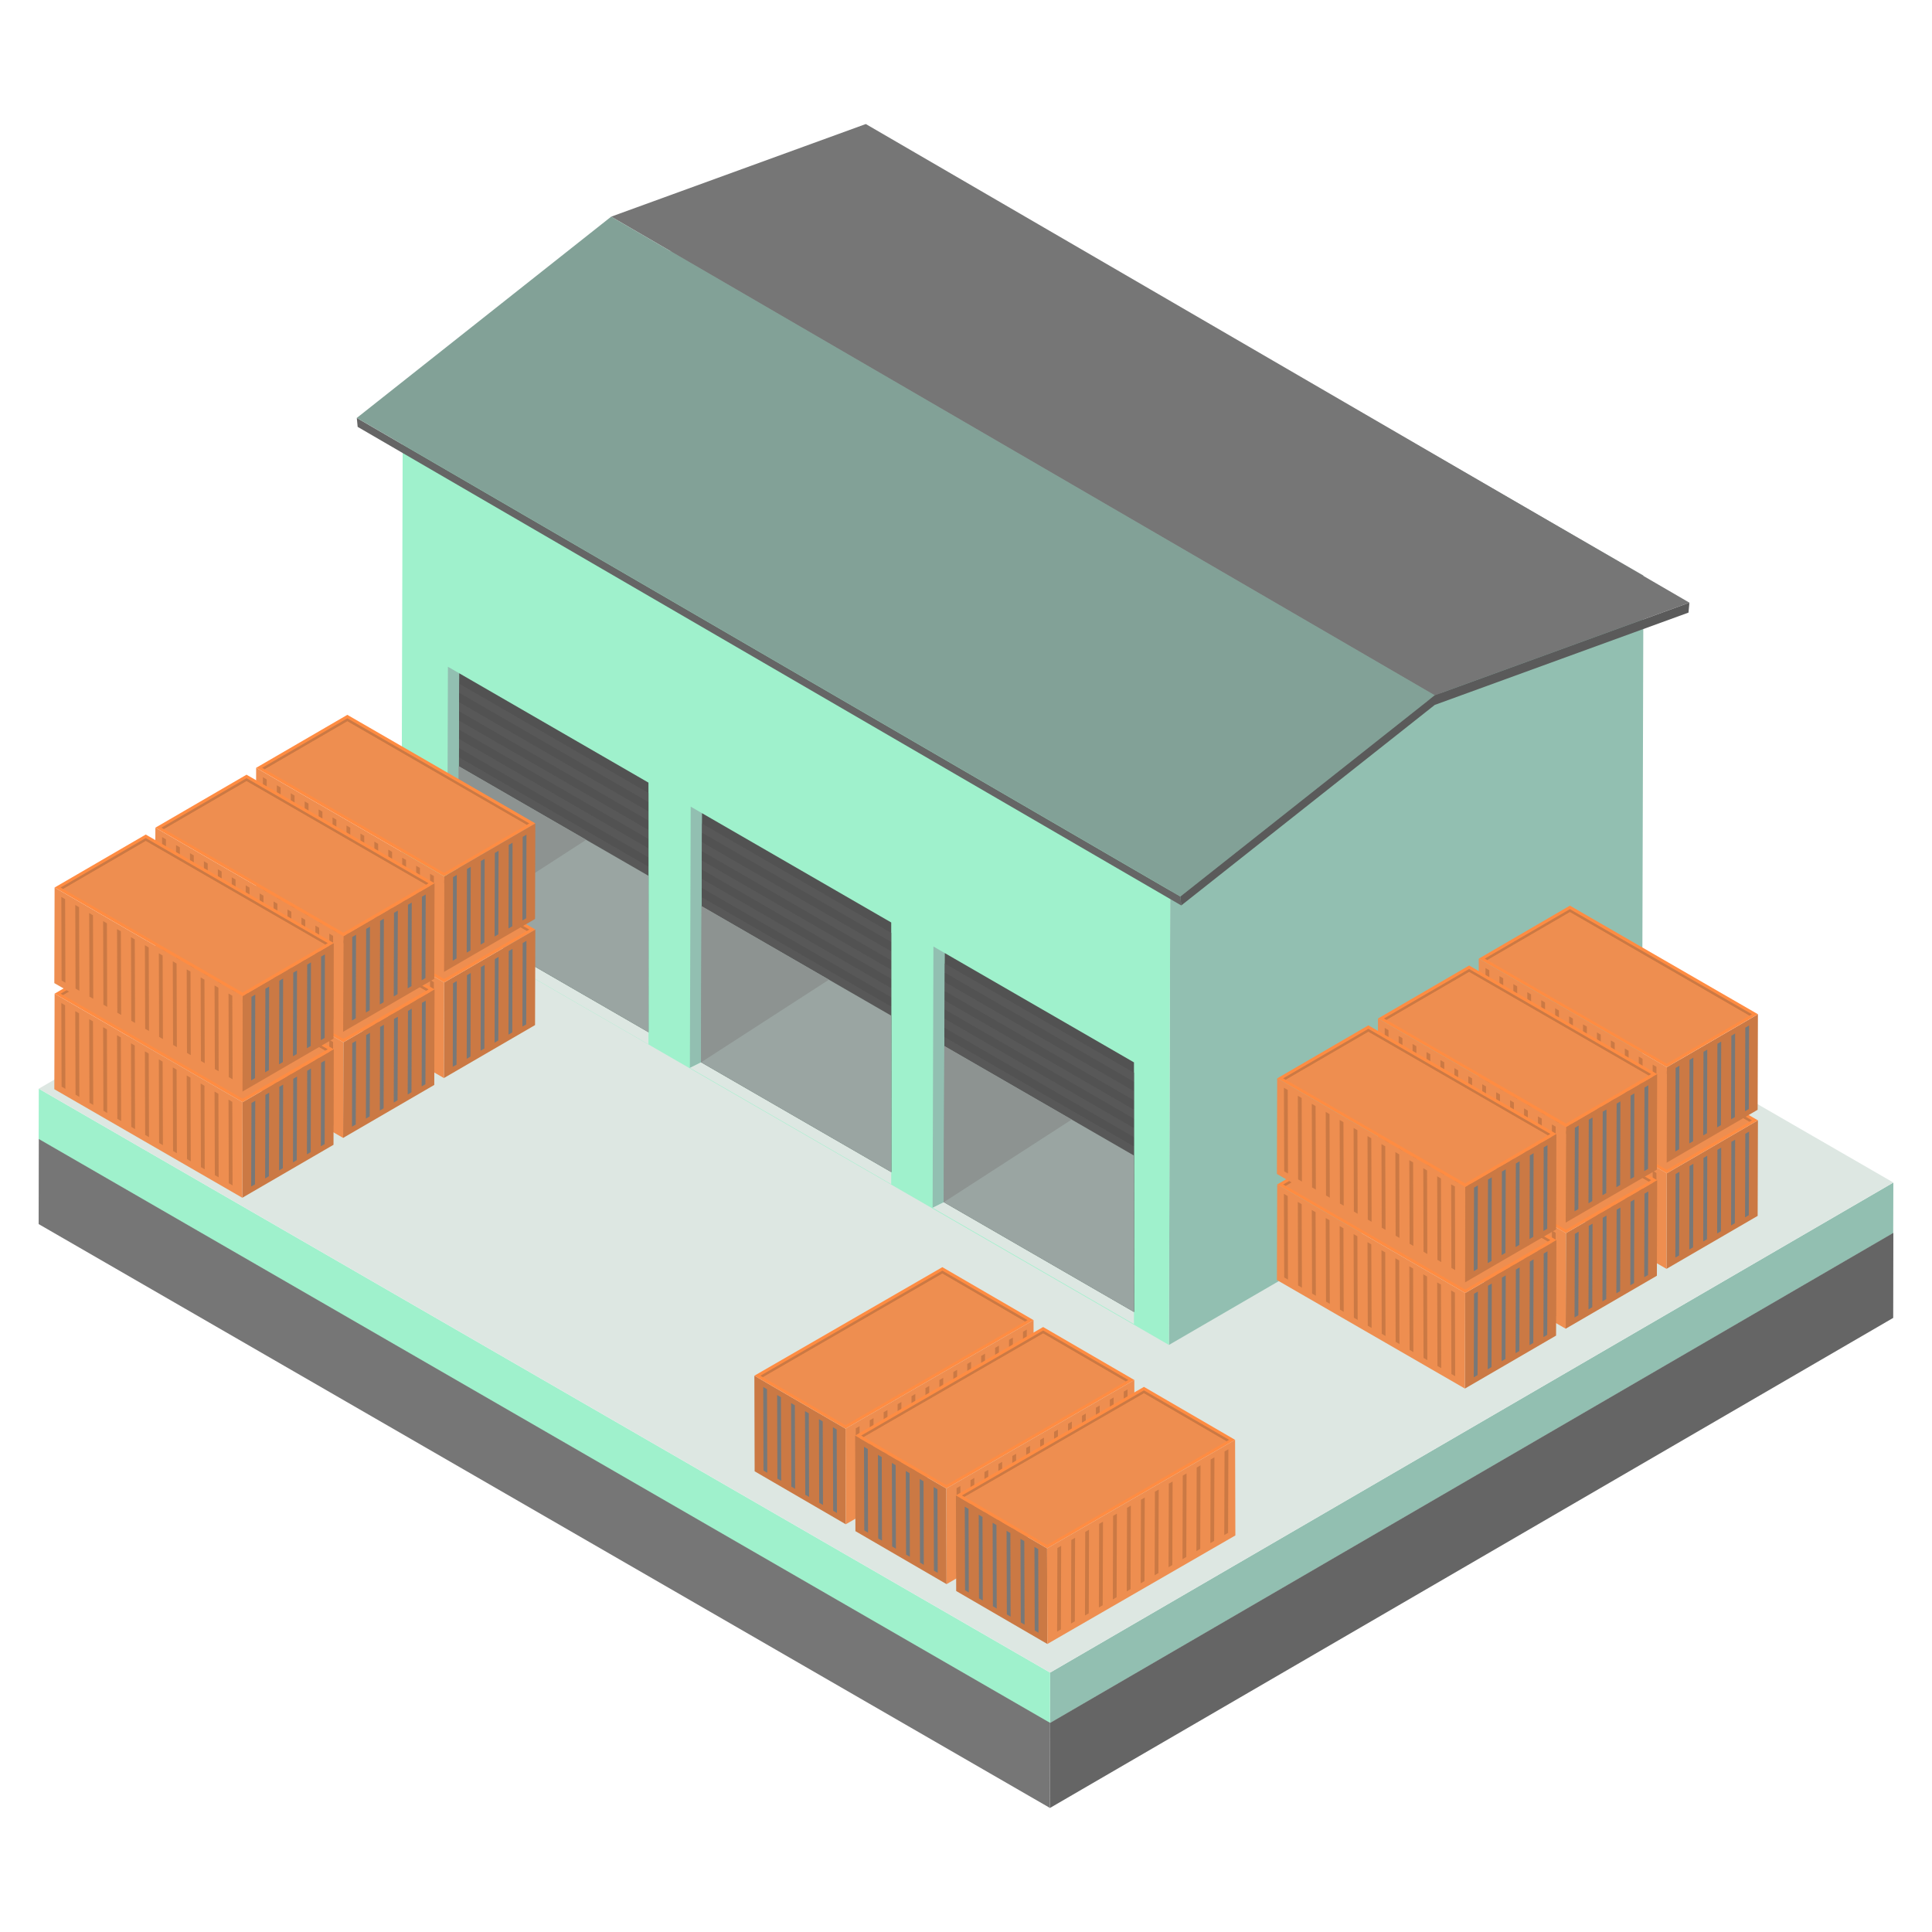 <?xml version="1.0" encoding="UTF-8"?> <svg xmlns="http://www.w3.org/2000/svg" viewBox="0 0 50 50"><polygon fill="#92bfb1" points="49 30.604 48.996 31.914 27.173 44.596 27.177 43.286" class="colorb0b8bc svgShape"></polygon><polygon fill="#9ff1cc" points="27.177 43.286 27.173 44.596 1 29.485 1.004 28.175" class="colorcfd8dd svgShape"></polygon><polygon fill="#656565" points="49 31.906 48.996 34.107 27.173 46.79 27.177 44.588" class="color765f54 svgShape"></polygon><polygon fill="#767676" points="27.177 44.588 27.173 46.79 1 31.679 1.004 29.477" class="color8b6f62 svgShape"></polygon><polygon fill="#dde7e2" points="49 30.604 27.177 43.286 1.004 28.175 22.827 15.493" class="colordde4e7 svgShape"></polygon><polygon fill="#92bfb1" points="42.532 14.895 42.496 27.692 30.252 34.807 30.288 22.01" class="colorb0b8bc svgShape"></polygon><polygon fill="#9ff1cc" points="30.288 22.01 30.252 34.807 10.388 23.339 10.424 10.541" class="colorcfd8dd svgShape"></polygon><polygon fill="#878f8c" points="42.532 14.895 30.288 22.01 10.424 10.541 22.668 3.426" class="color878d8f svgShape"></polygon><polygon fill="#767676" points="43.722 15.597 22.407 3.21 15.817 5.607 37.131 17.994" class="color8b6f62 svgShape"></polygon><polygon fill="#656565" points="30.548 23.202 9.234 10.816 9.256 11.047 30.571 23.433" class="color765f54 svgShape"></polygon><polygon fill="#82a197" points="37.131 17.994 15.817 5.607 9.234 10.816 30.548 23.202" class="colora18b82 svgShape"></polygon><polygon fill="#5a5a5a" points="37.131 17.994 30.548 23.202 30.571 23.433 37.132 18.243 43.698 15.854 43.722 15.597" class="color69534b svgShape"></polygon><polygon fill="#525252" points="11.882 17.423 11.861 23.873 16.782 26.715 16.782 20.254" class="color40545d svgShape"></polygon><polygon fill="#525252" points="16.782 26.479 11.862 23.638 11.862 23.874 16.782 26.715" class="color40545d svgShape"></polygon><polygon fill="#525252" points="16.782 26 11.864 23.161 11.863 23.399 16.782 26.239" class="color40545d svgShape"></polygon><polygon fill="#525252" points="16.782 25.525 11.865 22.686 11.864 22.922 16.782 25.762" class="color40545d svgShape"></polygon><polygon fill="#585858" points="16.782 25.286 11.866 22.448 11.865 22.686 16.782 25.525" class="color485f69 svgShape"></polygon><polygon fill="#525252" points="16.782 25.047 11.866 22.209 11.866 22.448 16.782 25.286" class="color40545d svgShape"></polygon><polygon fill="#585858" points="16.782 24.811 11.867 21.973 11.866 22.209 16.782 25.047" class="color485f69 svgShape"></polygon><polygon fill="#525252" points="16.782 24.572 11.868 21.734 11.867 21.973 16.782 24.811" class="color40545d svgShape"></polygon><polygon fill="#585858" points="16.782 24.333 11.868 21.496 11.868 21.734 16.782 24.572" class="color485f69 svgShape"></polygon><polygon fill="#525252" points="16.782 24.094 11.869 21.257 11.868 21.496 16.782 24.333" class="color40545d svgShape"></polygon><polygon fill="#585858" points="16.782 23.857 11.87 21.021 11.869 21.257 16.782 24.094" class="color485f69 svgShape"></polygon><polygon fill="#525252" points="16.782 23.618 11.87 20.782 11.87 21.021 16.782 23.857" class="color40545d svgShape"></polygon><polygon fill="#585858" points="16.782 23.379 11.871 20.544 11.87 20.782 16.782 23.618" class="color485f69 svgShape"></polygon><polygon fill="#525252" points="16.782 23.143 11.872 20.308 11.871 20.544 16.782 23.379" class="color40545d svgShape"></polygon><polygon fill="#585858" points="16.782 22.904 11.873 20.069 11.872 20.308 16.782 23.143" class="color485f69 svgShape"></polygon><polygon fill="#525252" points="16.782 22.665 11.873 19.831 11.873 20.069 16.782 22.904" class="color40545d svgShape"></polygon><polygon fill="#585858" points="16.782 22.426 11.874 19.592 11.873 19.831 16.782 22.665" class="color485f69 svgShape"></polygon><polygon fill="#525252" points="16.782 22.19 11.875 19.356 11.874 19.592 16.782 22.426" class="color40545d svgShape"></polygon><polygon fill="#585858" points="16.782 21.951 11.875 19.117 11.875 19.356 16.782 22.19" class="color485f69 svgShape"></polygon><polygon fill="#525252" points="16.782 21.712 11.876 18.879 11.875 19.117 16.782 21.951" class="color40545d svgShape"></polygon><polygon fill="#585858" points="16.782 21.475 11.877 18.643 11.876 18.879 16.782 21.712" class="color485f69 svgShape"></polygon><polygon fill="#525252" points="16.782 21.236 11.877 18.404 11.877 18.643 16.782 21.475" class="color40545d svgShape"></polygon><polygon fill="#585858" points="16.782 20.997 11.878 18.166 11.877 18.404 16.782 21.236" class="color485f69 svgShape"></polygon><polygon fill="#525252" points="16.782 20.758 11.879 17.927 11.878 18.166 16.782 20.997" class="color40545d svgShape"></polygon><polygon fill="#585858" points="16.782 20.522 11.879 17.691 11.879 17.927 16.782 20.758" class="color485f69 svgShape"></polygon><polygon fill="#585858" points="16.782 25.762 11.864 22.922 11.864 23.161 16.782 26" class="color485f69 svgShape"></polygon><polygon fill="#585858" points="16.782 26.239 11.863 23.399 11.862 23.638 16.782 26.479" class="color485f69 svgShape"></polygon><g class="color000000 svgShape"><polygon fill="#92bfb1" points="11.882 17.423 11.592 17.256 11.571 24.018 11.571 24.018 11.861 23.873" class="colorb0b8bc svgShape"></polygon><polygon fill="#dde7e2" points="16.782 26.715 11.861 23.873 11.861 23.873 11.571 24.018 16.781 27.027" class="colordde4e7 svgShape"></polygon></g><polygon fill="#9aa5a2" points="11.861 23.873 16.782 26.715 16.782 22.665 11.873 19.831" class="color9aa1a5 svgShape"></polygon><polygon fill="#8d9391" points="11.861 23.873 15.17 21.734 11.873 19.831" class="color8d9293 svgShape"></polygon><g class="color000000 svgShape"><polygon fill="#525252" points="18.164 21.043 18.144 27.493 23.065 30.335 23.065 23.874" class="color40545d svgShape"></polygon><polygon fill="#525252" points="23.065 30.099 18.145 27.258 18.144 27.494 23.065 30.335" class="color40545d svgShape"></polygon><polygon fill="#525252" points="23.065 29.62 18.146 26.781 18.145 27.019 23.065 29.859" class="color40545d svgShape"></polygon><polygon fill="#525252" points="23.065 29.145 18.147 26.306 18.147 26.542 23.065 29.381" class="color40545d svgShape"></polygon><polygon fill="#585858" points="23.065 28.906 18.148 26.067 18.147 26.306 23.065 29.145" class="color485f69 svgShape"></polygon><polygon fill="#525252" points="23.065 28.667 18.149 25.829 18.148 26.067 23.065 28.906" class="color40545d svgShape"></polygon><polygon fill="#585858" points="23.065 28.431 18.149 25.593 18.149 25.829 23.065 28.667" class="color485f69 svgShape"></polygon><polygon fill="#525252" points="23.065 28.192 18.15 25.354 18.149 25.593 23.065 28.431" class="color40545d svgShape"></polygon><polygon fill="#585858" points="23.065 27.953 18.151 25.116 18.15 25.354 23.065 28.192" class="color485f69 svgShape"></polygon><polygon fill="#525252" points="23.065 27.714 18.151 24.877 18.151 25.116 23.065 27.953" class="color40545d svgShape"></polygon><polygon fill="#585858" points="23.065 27.477 18.152 24.641 18.151 24.877 23.065 27.714" class="color485f69 svgShape"></polygon><polygon fill="#525252" points="23.065 27.238 18.153 24.402 18.152 24.641 23.065 27.477" class="color40545d svgShape"></polygon><polygon fill="#585858" points="23.065 26.999 18.153 24.164 18.153 24.402 23.065 27.238" class="color485f69 svgShape"></polygon><polygon fill="#525252" points="23.065 26.763 18.154 23.928 18.153 24.164 23.065 26.999" class="color40545d svgShape"></polygon><polygon fill="#585858" points="23.065 26.524 18.155 23.689 18.154 23.928 23.065 26.763" class="color485f69 svgShape"></polygon><polygon fill="#525252" points="23.065 26.285 18.155 23.451 18.155 23.689 23.065 26.524" class="color40545d svgShape"></polygon><polygon fill="#585858" points="23.065 26.046 18.156 23.212 18.155 23.451 23.065 26.285" class="color485f69 svgShape"></polygon><polygon fill="#525252" points="23.065 25.81 18.157 22.976 18.156 23.212 23.065 26.046" class="color40545d svgShape"></polygon><polygon fill="#585858" points="23.065 25.571 18.158 22.737 18.157 22.976 23.065 25.81" class="color485f69 svgShape"></polygon><polygon fill="#525252" points="23.065 25.332 18.158 22.499 18.158 22.737 23.065 25.571" class="color40545d svgShape"></polygon><polygon fill="#585858" points="23.065 25.095 18.159 22.263 18.158 22.499 23.065 25.332" class="color485f69 svgShape"></polygon><polygon fill="#525252" points="23.065 24.856 18.16 22.024 18.159 22.263 23.065 25.095" class="color40545d svgShape"></polygon><polygon fill="#585858" points="23.065 24.617 18.16 21.786 18.16 22.024 23.065 24.856" class="color485f69 svgShape"></polygon><polygon fill="#525252" points="23.065 24.378 18.161 21.547 18.16 21.786 23.065 24.617" class="color40545d svgShape"></polygon><polygon fill="#585858" points="23.065 24.142 18.162 21.311 18.161 21.547 23.065 24.378" class="color485f69 svgShape"></polygon><polygon fill="#585858" points="23.065 29.381 18.147 26.542 18.146 26.781 23.065 29.62" class="color485f69 svgShape"></polygon><polygon fill="#585858" points="23.065 29.859 18.145 27.019 18.145 27.258 23.065 30.099" class="color485f69 svgShape"></polygon><g class="color000000 svgShape"><polygon fill="#92bfb1" points="18.164 21.043 17.875 20.876 17.854 27.638 17.854 27.638 18.144 27.493" class="colorb0b8bc svgShape"></polygon><polygon fill="#dde7e2" points="23.065 30.335 18.144 27.493 18.144 27.493 17.854 27.638 23.064 30.647" class="colordde4e7 svgShape"></polygon></g><polygon fill="#9aa5a2" points="18.144 27.493 23.065 30.335 23.065 26.285 18.155 23.451" class="color9aa1a5 svgShape"></polygon><polygon fill="#8d9391" points="18.144 27.493 21.453 25.354 18.155 23.451" class="color8d9293 svgShape"></polygon></g><g class="color000000 svgShape"><polygon fill="#525252" points="24.446 24.663 24.426 31.113 29.347 33.955 29.347 27.494" class="color40545d svgShape"></polygon><polygon fill="#525252" points="29.347 33.719 24.427 30.878 24.426 31.114 29.347 33.955" class="color40545d svgShape"></polygon><polygon fill="#525252" points="29.347 33.24 24.428 30.401 24.428 30.639 29.347 33.479" class="color40545d svgShape"></polygon><polygon fill="#525252" points="29.347 32.765 24.43 29.926 24.429 30.162 29.347 33.001" class="color40545d svgShape"></polygon><polygon fill="#585858" points="29.347 32.526 24.43 29.687 24.43 29.926 29.347 32.765" class="color485f69 svgShape"></polygon><polygon fill="#525252" points="29.347 32.287 24.431 29.449 24.43 29.687 29.347 32.526" class="color40545d svgShape"></polygon><polygon fill="#585858" points="29.347 32.051 24.432 29.213 24.431 29.449 29.347 32.287" class="color485f69 svgShape"></polygon><polygon fill="#525252" points="29.347 31.812 24.432 28.974 24.432 29.213 29.347 32.051" class="color40545d svgShape"></polygon><polygon fill="#585858" points="29.347 31.573 24.433 28.736 24.432 28.974 29.347 31.812" class="color485f69 svgShape"></polygon><polygon fill="#525252" points="29.347 31.334 24.434 28.497 24.433 28.736 29.347 31.573" class="color40545d svgShape"></polygon><polygon fill="#585858" points="29.347 31.097 24.434 28.261 24.434 28.497 29.347 31.334" class="color485f69 svgShape"></polygon><polygon fill="#525252" points="29.347 30.858 24.435 28.022 24.434 28.261 29.347 31.097" class="color40545d svgShape"></polygon><polygon fill="#585858" points="29.347 30.619 24.436 27.784 24.435 28.022 29.347 30.858" class="color485f69 svgShape"></polygon><polygon fill="#525252" points="29.347 30.383 24.436 27.548 24.436 27.784 29.347 30.619" class="color40545d svgShape"></polygon><polygon fill="#585858" points="29.347 30.144 24.437 27.309 24.436 27.548 29.347 30.383" class="color485f69 svgShape"></polygon><polygon fill="#525252" points="29.347 29.905 24.438 27.071 24.437 27.309 29.347 30.144" class="color40545d svgShape"></polygon><polygon fill="#585858" points="29.347 29.666 24.439 26.832 24.438 27.071 29.347 29.905" class="color485f69 svgShape"></polygon><polygon fill="#525252" points="29.347 29.43 24.439 26.596 24.439 26.832 29.347 29.666" class="color40545d svgShape"></polygon><polygon fill="#585858" points="29.347 29.191 24.44 26.357 24.439 26.596 29.347 29.43" class="color485f69 svgShape"></polygon><polygon fill="#525252" points="29.347 28.952 24.441 26.119 24.44 26.357 29.347 29.191" class="color40545d svgShape"></polygon><polygon fill="#585858" points="29.347 28.715 24.441 25.883 24.441 26.119 29.347 28.952" class="color485f69 svgShape"></polygon><polygon fill="#525252" points="29.347 28.476 24.442 25.644 24.441 25.883 29.347 28.715" class="color40545d svgShape"></polygon><polygon fill="#585858" points="29.347 28.237 24.443 25.406 24.442 25.644 29.347 28.476" class="color485f69 svgShape"></polygon><polygon fill="#525252" points="29.347 27.998 24.443 25.167 24.443 25.406 29.347 28.237" class="color40545d svgShape"></polygon><polygon fill="#585858" points="29.347 27.762 24.444 24.931 24.443 25.167 29.347 27.998" class="color485f69 svgShape"></polygon><polygon fill="#585858" points="29.347 33.001 24.429 30.162 24.428 30.401 29.347 33.24" class="color485f69 svgShape"></polygon><polygon fill="#585858" points="29.347 33.479 24.428 30.639 24.427 30.878 29.347 33.719" class="color485f69 svgShape"></polygon><g class="color000000 svgShape"><polygon fill="#92bfb1" points="24.446 24.663 24.157 24.496 24.136 31.258 24.136 31.258 24.426 31.113" class="colorb0b8bc svgShape"></polygon><polygon fill="#dde7e2" points="29.347 33.955 24.426 31.113 24.426 31.113 24.136 31.258 29.346 34.267" class="colordde4e7 svgShape"></polygon></g><polygon fill="#9aa5a2" points="24.426 31.113 29.347 33.955 29.347 29.905 24.438 27.071" class="color9aa1a5 svgShape"></polygon><polygon fill="#8d9391" points="24.426 31.113 27.735 28.974 24.438 27.071" class="color8d9293 svgShape"></polygon></g><g class="color000000 svgShape"><polygon fill="#cb7944" points="13.854 24.056 13.847 26.529 11.488 27.9 11.495 25.427" class="colorcb4844 svgShape"></polygon><polygon fill="#ee8e50" points="11.495 25.427 11.488 27.9 6.622 25.091 6.629 22.618" class="coloree5550 svgShape"></polygon><polygon fill="#ff8c42" points="13.854 24.056 11.495 25.427 6.629 22.618 8.989 21.247" class="colorf17572 svgShape"></polygon><polygon fill="#cb7944" points="13.631 24.096 13.699 24.056 8.989 21.336 6.784 22.618 6.852 22.657 8.989 21.415" class="colorcb4844 svgShape"></polygon><polygon fill="#ee8e50" points="13.631 24.096 8.989 21.415 6.852 22.657 11.495 25.337" class="coloree5550 svgShape"></polygon><polygon fill="#cb7944" points="6.804 22.861 6.811 25.024 6.909 25.081 6.902 22.918" class="colorcb4844 svgShape"></polygon><polygon fill="#cb7944" points="7.164 23.07 7.171 25.232 7.269 25.29 7.262 23.127" class="colorcb4844 svgShape"></polygon><polygon fill="#cb7944" points="7.525 23.278 7.532 25.441 7.63 25.498 7.623 23.335" class="colorcb4844 svgShape"></polygon><polygon fill="#cb7944" points="7.885 23.486 7.892 25.649 7.991 25.706 7.984 23.543" class="colorcb4844 svgShape"></polygon><polygon fill="#cb7944" points="8.246 23.694 8.253 25.857 8.351 25.914 8.344 23.751" class="colorcb4844 svgShape"></polygon><polygon fill="#cb7944" points="8.606 23.903 8.613 26.065 8.712 26.123 8.705 23.96" class="colorcb4844 svgShape"></polygon><polygon fill="#cb7944" points="8.967 24.111 8.974 26.274 9.072 26.331 9.065 24.168" class="colorcb4844 svgShape"></polygon><polygon fill="#cb7944" points="9.328 24.319 9.335 26.482 9.433 26.539 9.426 24.376" class="colorcb4844 svgShape"></polygon><polygon fill="#cb7944" points="9.688 24.527 9.695 26.69 9.793 26.747 9.786 24.584" class="colorcb4844 svgShape"></polygon><polygon fill="#cb7944" points="10.049 24.736 10.056 26.899 10.154 26.956 10.147 24.793" class="colorcb4844 svgShape"></polygon><polygon fill="#cb7944" points="10.409 24.944 10.416 27.107 10.515 27.164 10.508 25.001" class="colorcb4844 svgShape"></polygon><polygon fill="#cb7944" points="10.77 25.152 10.777 27.315 10.875 27.372 10.868 25.209" class="colorcb4844 svgShape"></polygon><polygon fill="#cb7944" points="11.13 25.36 11.137 27.523 11.236 27.58 11.229 25.418" class="colorcb4844 svgShape"></polygon><g class="color000000 svgShape"><polygon fill="#787878" points="13.625 24.348 13.618 26.51 13.52 26.567 13.527 24.405" class="colorb4403c svgShape"></polygon><polygon fill="#787878" points="13.265 24.556 13.258 26.719 13.159 26.776 13.166 24.613" class="colorb4403c svgShape"></polygon><polygon fill="#787878" points="12.904 24.764 12.897 26.927 12.799 26.984 12.806 24.821" class="colorb4403c svgShape"></polygon><polygon fill="#787878" points="12.543 24.972 12.536 27.135 12.438 27.192 12.445 25.029" class="colorb4403c svgShape"></polygon><polygon fill="#787878" points="12.183 25.181 12.176 27.343 12.078 27.401 12.085 25.238" class="colorb4403c svgShape"></polygon><polygon fill="#787878" points="11.822 25.389 11.815 27.552 11.717 27.609 11.724 25.446" class="colorb4403c svgShape"></polygon></g><g class="color000000 svgShape"><polygon fill="#cb7944" points="11.246 25.605 11.239 28.078 8.88 29.449 8.887 26.976" class="colorcb4844 svgShape"></polygon><polygon fill="#ee8e50" points="8.887 26.976 8.88 29.449 4.014 26.64 4.021 24.167" class="coloree5550 svgShape"></polygon><polygon fill="#ff8c42" points="11.246 25.605 8.887 26.976 4.021 24.167 6.38 22.796" class="colorf17572 svgShape"></polygon><polygon fill="#cb7944" points="11.023 25.645 11.091 25.605 6.38 22.885 4.176 24.167 4.244 24.206 6.38 22.964" class="colorcb4844 svgShape"></polygon><polygon fill="#ee8e50" points="11.023 25.645 6.38 22.964 4.244 24.206 8.887 26.886" class="coloree5550 svgShape"></polygon><polygon fill="#cb7944" points="4.195 24.41 4.202 26.573 4.301 26.63 4.294 24.467" class="colorcb4844 svgShape"></polygon><polygon fill="#cb7944" points="4.556 24.619 4.563 26.781 4.661 26.839 4.654 24.676" class="colorcb4844 svgShape"></polygon><polygon fill="#cb7944" points="4.916 24.827 4.923 26.99 5.022 27.047 5.015 24.884" class="colorcb4844 svgShape"></polygon><polygon fill="#cb7944" points="5.277 25.035 5.284 27.198 5.382 27.255 5.375 25.092" class="colorcb4844 svgShape"></polygon><polygon fill="#cb7944" points="5.638 25.243 5.645 27.406 5.743 27.463 5.736 25.3" class="colorcb4844 svgShape"></polygon><polygon fill="#cb7944" points="5.998 25.452 6.005 27.614 6.103 27.672 6.096 25.509" class="colorcb4844 svgShape"></polygon><polygon fill="#cb7944" points="6.359 25.66 6.366 27.823 6.464 27.88 6.457 25.717" class="colorcb4844 svgShape"></polygon><polygon fill="#cb7944" points="6.719 25.868 6.726 28.031 6.825 28.088 6.818 25.925" class="colorcb4844 svgShape"></polygon><polygon fill="#cb7944" points="7.08 26.076 7.087 28.239 7.185 28.296 7.178 26.134" class="colorcb4844 svgShape"></polygon><polygon fill="#cb7944" points="7.44 26.285 7.447 28.448 7.546 28.505 7.539 26.342" class="colorcb4844 svgShape"></polygon><polygon fill="#cb7944" points="7.801 26.493 7.808 28.656 7.906 28.713 7.899 26.55" class="colorcb4844 svgShape"></polygon><polygon fill="#cb7944" points="8.162 26.701 8.169 28.864 8.267 28.921 8.26 26.758" class="colorcb4844 svgShape"></polygon><polygon fill="#cb7944" points="8.522 26.909 8.529 29.072 8.627 29.129 8.62 26.967" class="colorcb4844 svgShape"></polygon><g class="color000000 svgShape"><polygon fill="#787878" points="11.017 25.897 11.01 28.059 10.912 28.116 10.919 25.954" class="colorb4403c svgShape"></polygon><polygon fill="#787878" points="10.656 26.105 10.649 28.268 10.551 28.325 10.558 26.162" class="colorb4403c svgShape"></polygon><polygon fill="#787878" points="10.296 26.313 10.289 28.476 10.19 28.533 10.197 26.37" class="colorb4403c svgShape"></polygon><polygon fill="#787878" points="9.935 26.521 9.928 28.684 9.83 28.741 9.837 26.578" class="colorb4403c svgShape"></polygon><polygon fill="#787878" points="9.575 26.73 9.568 28.892 9.469 28.95 9.476 26.787" class="colorb4403c svgShape"></polygon><polygon fill="#787878" points="9.214 26.938 9.207 29.101 9.109 29.158 9.116 26.995" class="colorb4403c svgShape"></polygon></g></g><g class="color000000 svgShape"><polygon fill="#cb7944" points="8.638 27.154 8.631 29.627 6.271 30.998 6.278 28.525" class="colorcb4844 svgShape"></polygon><polygon fill="#ee8e50" points="6.278 28.525 6.271 30.998 1.406 28.189 1.413 25.716" class="coloree5550 svgShape"></polygon><polygon fill="#ff8c42" points="8.638 27.154 6.278 28.525 1.413 25.716 3.772 24.345" class="colorf17572 svgShape"></polygon><polygon fill="#cb7944" points="8.415 27.194 8.483 27.154 3.772 24.434 1.568 25.716 1.635 25.755 3.772 24.513" class="colorcb4844 svgShape"></polygon><polygon fill="#ee8e50" points="8.415 27.194 3.772 24.513 1.635 25.755 6.278 28.435" class="coloree5550 svgShape"></polygon><polygon fill="#cb7944" points="1.587 25.959 1.594 28.122 1.692 28.179 1.685 26.016" class="colorcb4844 svgShape"></polygon><polygon fill="#cb7944" points="1.948 26.168 1.955 28.33 2.053 28.388 2.046 26.225" class="colorcb4844 svgShape"></polygon><polygon fill="#cb7944" points="2.308 26.376 2.315 28.539 2.413 28.596 2.406 26.433" class="colorcb4844 svgShape"></polygon><polygon fill="#cb7944" points="2.669 26.584 2.676 28.747 2.774 28.804 2.767 26.641" class="colorcb4844 svgShape"></polygon><polygon fill="#cb7944" points="3.029 26.792 3.036 28.955 3.135 29.012 3.128 26.849" class="colorcb4844 svgShape"></polygon><polygon fill="#cb7944" points="3.39 27.001 3.397 29.163 3.495 29.221 3.488 27.058" class="colorcb4844 svgShape"></polygon><polygon fill="#cb7944" points="3.75 27.209 3.757 29.372 3.856 29.429 3.849 27.266" class="colorcb4844 svgShape"></polygon><polygon fill="#cb7944" points="4.111 27.417 4.118 29.58 4.216 29.637 4.209 27.474" class="colorcb4844 svgShape"></polygon><polygon fill="#cb7944" points="4.472 27.625 4.479 29.788 4.577 29.845 4.57 27.682" class="colorcb4844 svgShape"></polygon><polygon fill="#cb7944" points="4.832 27.834 4.839 29.997 4.937 30.054 4.93 27.891" class="colorcb4844 svgShape"></polygon><polygon fill="#cb7944" points="5.193 28.042 5.2 30.205 5.298 30.262 5.291 28.099" class="colorcb4844 svgShape"></polygon><polygon fill="#cb7944" points="5.553 28.25 5.56 30.413 5.659 30.47 5.652 28.307" class="colorcb4844 svgShape"></polygon><polygon fill="#cb7944" points="5.914 28.458 5.921 30.621 6.019 30.678 6.012 28.516" class="colorcb4844 svgShape"></polygon><g class="color000000 svgShape"><polygon fill="#787878" points="8.409 27.446 8.402 29.608 8.303 29.665 8.31 27.503" class="colorb4403c svgShape"></polygon><polygon fill="#787878" points="8.048 27.654 8.041 29.817 7.943 29.874 7.95 27.711" class="colorb4403c svgShape"></polygon><polygon fill="#787878" points="7.687 27.862 7.68 30.025 7.582 30.082 7.589 27.919" class="colorb4403c svgShape"></polygon><polygon fill="#787878" points="7.327 28.07 7.32 30.233 7.222 30.29 7.229 28.127" class="colorb4403c svgShape"></polygon><polygon fill="#787878" points="6.966 28.279 6.959 30.441 6.861 30.499 6.868 28.336" class="colorb4403c svgShape"></polygon><polygon fill="#787878" points="6.606 28.487 6.599 30.65 6.5 30.707 6.508 28.544" class="colorb4403c svgShape"></polygon></g></g></g><g class="color000000 svgShape"><polygon fill="#cb7944" points="13.854 21.309 13.847 23.783 11.488 25.154 11.495 22.681" class="colorcb4844 svgShape"></polygon><polygon fill="#ee8e50" points="11.495 22.681 11.488 25.154 6.622 22.345 6.629 19.871" class="coloree5550 svgShape"></polygon><polygon fill="#ff8c42" points="13.854 21.309 11.495 22.681 6.629 19.871 8.989 18.5" class="colorf17572 svgShape"></polygon><polygon fill="#cb7944" points="13.631 21.349 13.699 21.31 8.989 18.59 6.784 19.871 6.852 19.91 8.989 18.669" class="colorcb4844 svgShape"></polygon><polygon fill="#ee8e50" points="13.631 21.349 8.989 18.669 6.852 19.91 11.495 22.591" class="coloree5550 svgShape"></polygon><polygon fill="#cb7944" points="6.804 20.115 6.811 22.278 6.909 22.335 6.902 20.172" class="colorcb4844 svgShape"></polygon><polygon fill="#cb7944" points="7.164 20.323 7.171 22.486 7.269 22.543 7.262 20.38" class="colorcb4844 svgShape"></polygon><polygon fill="#cb7944" points="7.525 20.531 7.532 22.694 7.63 22.751 7.623 20.589" class="colorcb4844 svgShape"></polygon><polygon fill="#cb7944" points="7.885 20.74 7.892 22.903 7.991 22.96 7.984 20.797" class="colorcb4844 svgShape"></polygon><polygon fill="#cb7944" points="8.246 20.948 8.253 23.111 8.351 23.168 8.344 21.005" class="colorcb4844 svgShape"></polygon><polygon fill="#cb7944" points="8.606 21.156 8.613 23.319 8.712 23.376 8.705 21.213" class="colorcb4844 svgShape"></polygon><polygon fill="#cb7944" points="8.967 21.364 8.974 23.527 9.072 23.584 9.065 21.422" class="colorcb4844 svgShape"></polygon><polygon fill="#cb7944" points="9.328 21.573 9.335 23.736 9.433 23.793 9.426 21.63" class="colorcb4844 svgShape"></polygon><polygon fill="#cb7944" points="9.688 21.781 9.695 23.944 9.793 24.001 9.786 21.838" class="colorcb4844 svgShape"></polygon><polygon fill="#cb7944" points="10.049 21.989 10.056 24.152 10.154 24.209 10.147 22.046" class="colorcb4844 svgShape"></polygon><polygon fill="#cb7944" points="10.409 22.198 10.416 24.36 10.515 24.417 10.508 22.255" class="colorcb4844 svgShape"></polygon><polygon fill="#cb7944" points="10.77 22.406 10.777 24.569 10.875 24.626 10.868 22.463" class="colorcb4844 svgShape"></polygon><polygon fill="#cb7944" points="11.13 22.614 11.137 24.777 11.236 24.834 11.229 22.671" class="colorcb4844 svgShape"></polygon><g class="color000000 svgShape"><polygon fill="#787878" points="13.625 21.601 13.618 23.764 13.52 23.821 13.527 21.658" class="colorb4403c svgShape"></polygon><polygon fill="#787878" points="13.265 21.809 13.258 23.972 13.159 24.029 13.166 21.866" class="colorb4403c svgShape"></polygon><polygon fill="#787878" points="12.904 22.018 12.897 24.18 12.799 24.238 12.806 22.075" class="colorb4403c svgShape"></polygon><polygon fill="#787878" points="12.543 22.226 12.536 24.389 12.438 24.446 12.445 22.283" class="colorb4403c svgShape"></polygon><polygon fill="#787878" points="12.183 22.434 12.176 24.597 12.078 24.654 12.085 22.491" class="colorb4403c svgShape"></polygon><polygon fill="#787878" points="11.822 22.642 11.815 24.805 11.717 24.862 11.724 22.7" class="colorb4403c svgShape"></polygon></g><g class="color000000 svgShape"><polygon fill="#cb7944" points="11.246 22.858 11.239 25.332 8.88 26.703 8.887 24.23" class="colorcb4844 svgShape"></polygon><polygon fill="#ee8e50" points="8.887 24.23 8.88 26.703 4.014 23.894 4.021 21.42" class="coloree5550 svgShape"></polygon><polygon fill="#ff8c42" points="11.246 22.858 8.887 24.23 4.021 21.42 6.38 20.049" class="colorf17572 svgShape"></polygon><polygon fill="#cb7944" points="11.023 22.898 11.091 22.859 6.38 20.139 4.176 21.42 4.244 21.459 6.38 20.218" class="colorcb4844 svgShape"></polygon><polygon fill="#ee8e50" points="11.023 22.898 6.38 20.218 4.244 21.459 8.887 24.14" class="coloree5550 svgShape"></polygon><polygon fill="#cb7944" points="4.195 21.664 4.202 23.827 4.301 23.884 4.294 21.721" class="colorcb4844 svgShape"></polygon><polygon fill="#cb7944" points="4.556 21.872 4.563 24.035 4.661 24.092 4.654 21.929" class="colorcb4844 svgShape"></polygon><polygon fill="#cb7944" points="4.916 22.08 4.923 24.243 5.022 24.3 5.015 22.138" class="colorcb4844 svgShape"></polygon><polygon fill="#cb7944" points="5.277 22.289 5.284 24.452 5.382 24.509 5.375 22.346" class="colorcb4844 svgShape"></polygon><polygon fill="#cb7944" points="5.638 22.497 5.645 24.66 5.743 24.717 5.736 22.554" class="colorcb4844 svgShape"></polygon><polygon fill="#cb7944" points="5.998 22.705 6.005 24.868 6.103 24.925 6.096 22.762" class="colorcb4844 svgShape"></polygon><polygon fill="#cb7944" points="6.359 22.913 6.366 25.076 6.464 25.133 6.457 22.971" class="colorcb4844 svgShape"></polygon><polygon fill="#cb7944" points="6.719 23.122 6.726 25.285 6.825 25.342 6.818 23.179" class="colorcb4844 svgShape"></polygon><polygon fill="#cb7944" points="7.08 23.33 7.087 25.493 7.185 25.55 7.178 23.387" class="colorcb4844 svgShape"></polygon><polygon fill="#cb7944" points="7.44 23.538 7.447 25.701 7.546 25.758 7.539 23.595" class="colorcb4844 svgShape"></polygon><polygon fill="#cb7944" points="7.801 23.747 7.808 25.909 7.906 25.966 7.899 23.804" class="colorcb4844 svgShape"></polygon><polygon fill="#cb7944" points="8.162 23.955 8.169 26.118 8.267 26.175 8.26 24.012" class="colorcb4844 svgShape"></polygon><polygon fill="#cb7944" points="8.522 24.163 8.529 26.326 8.627 26.383 8.62 24.22" class="colorcb4844 svgShape"></polygon><g class="color000000 svgShape"><polygon fill="#787878" points="11.017 23.15 11.01 25.313 10.912 25.37 10.919 23.207" class="colorb4403c svgShape"></polygon><polygon fill="#787878" points="10.656 23.358 10.649 25.521 10.551 25.578 10.558 23.415" class="colorb4403c svgShape"></polygon><polygon fill="#787878" points="10.296 23.567 10.289 25.729 10.19 25.787 10.197 23.624" class="colorb4403c svgShape"></polygon><polygon fill="#787878" points="9.935 23.775 9.928 25.938 9.83 25.995 9.837 23.832" class="colorb4403c svgShape"></polygon><polygon fill="#787878" points="9.575 23.983 9.568 26.146 9.469 26.203 9.476 24.04" class="colorb4403c svgShape"></polygon><polygon fill="#787878" points="9.214 24.191 9.207 26.354 9.109 26.411 9.116 24.249" class="colorb4403c svgShape"></polygon></g></g><g class="color000000 svgShape"><polygon fill="#cb7944" points="8.638 24.407 8.631 26.881 6.271 28.252 6.278 25.779" class="colorcb4844 svgShape"></polygon><polygon fill="#ee8e50" points="6.278 25.779 6.271 28.252 1.406 25.443 1.413 22.969" class="coloree5550 svgShape"></polygon><polygon fill="#ff8c42" points="8.638 24.407 6.278 25.779 1.413 22.969 3.772 21.598" class="colorf17572 svgShape"></polygon><polygon fill="#cb7944" points="8.415 24.447 8.483 24.408 3.772 21.688 1.568 22.969 1.635 23.008 3.772 21.767" class="colorcb4844 svgShape"></polygon><polygon fill="#ee8e50" points="8.415 24.447 3.772 21.767 1.635 23.008 6.278 25.689" class="coloree5550 svgShape"></polygon><polygon fill="#cb7944" points="1.587 23.213 1.594 25.376 1.692 25.433 1.685 23.27" class="colorcb4844 svgShape"></polygon><polygon fill="#cb7944" points="1.948 23.421 1.955 25.584 2.053 25.641 2.046 23.478" class="colorcb4844 svgShape"></polygon><polygon fill="#cb7944" points="2.308 23.629 2.315 25.792 2.413 25.849 2.406 23.687" class="colorcb4844 svgShape"></polygon><polygon fill="#cb7944" points="2.669 23.838 2.676 26.001 2.774 26.058 2.767 23.895" class="colorcb4844 svgShape"></polygon><polygon fill="#cb7944" points="3.029 24.046 3.036 26.209 3.135 26.266 3.128 24.103" class="colorcb4844 svgShape"></polygon><polygon fill="#cb7944" points="3.39 24.254 3.397 26.417 3.495 26.474 3.488 24.311" class="colorcb4844 svgShape"></polygon><polygon fill="#cb7944" points="3.75 24.462 3.757 26.625 3.856 26.682 3.849 24.52" class="colorcb4844 svgShape"></polygon><polygon fill="#cb7944" points="4.111 24.671 4.118 26.834 4.216 26.891 4.209 24.728" class="colorcb4844 svgShape"></polygon><polygon fill="#cb7944" points="4.472 24.879 4.479 27.042 4.577 27.099 4.57 24.936" class="colorcb4844 svgShape"></polygon><polygon fill="#cb7944" points="4.832 25.087 4.839 27.25 4.937 27.307 4.93 25.144" class="colorcb4844 svgShape"></polygon><polygon fill="#cb7944" points="5.193 25.296 5.2 27.458 5.298 27.515 5.291 25.353" class="colorcb4844 svgShape"></polygon><polygon fill="#cb7944" points="5.553 25.504 5.56 27.667 5.659 27.724 5.652 25.561" class="colorcb4844 svgShape"></polygon><polygon fill="#cb7944" points="5.914 25.712 5.921 27.875 6.019 27.932 6.012 25.769" class="colorcb4844 svgShape"></polygon><g class="color000000 svgShape"><polygon fill="#787878" points="8.409 24.699 8.402 26.862 8.303 26.919 8.31 24.756" class="colorb4403c svgShape"></polygon><polygon fill="#787878" points="8.048 24.907 8.041 27.07 7.943 27.127 7.95 24.964" class="colorb4403c svgShape"></polygon><polygon fill="#787878" points="7.687 25.116 7.68 27.278 7.582 27.336 7.589 25.173" class="colorb4403c svgShape"></polygon><polygon fill="#787878" points="7.327 25.324 7.32 27.487 7.222 27.544 7.229 25.381" class="colorb4403c svgShape"></polygon><polygon fill="#787878" points="6.966 25.532 6.959 27.695 6.861 27.752 6.868 25.589" class="colorb4403c svgShape"></polygon><polygon fill="#787878" points="6.606 25.74 6.599 27.903 6.5 27.96 6.508 25.798" class="colorb4403c svgShape"></polygon></g></g></g><g class="color000000 svgShape"><polygon fill="#cb7944" points="19.523 35.603 19.53 38.077 21.889 39.448 21.882 36.974" class="colorcb4844 svgShape"></polygon><polygon fill="#ee8e50" points="21.882 36.974 21.889 39.448 26.755 36.639 26.748 34.165" class="coloree5550 svgShape"></polygon><polygon fill="#ff8c42" points="19.523 35.603 21.882 36.974 26.748 34.165 24.388 32.794" class="colorf17572 svgShape"></polygon><polygon fill="#cb7944" points="19.745 35.643 19.678 35.604 24.388 32.884 26.593 34.165 26.525 34.204 24.388 32.962" class="colorcb4844 svgShape"></polygon><polygon fill="#ee8e50" points="19.745 35.643 24.388 32.962 26.525 34.204 21.882 36.885" class="coloree5550 svgShape"></polygon><polygon fill="#cb7944" points="26.573 34.409 26.566 36.572 26.468 36.629 26.475 34.466" class="colorcb4844 svgShape"></polygon><polygon fill="#cb7944" points="26.213 34.617 26.206 36.78 26.107 36.837 26.114 34.674" class="colorcb4844 svgShape"></polygon><polygon fill="#cb7944" points="25.852 34.825 25.845 36.988 25.747 37.045 25.754 34.882" class="colorcb4844 svgShape"></polygon><polygon fill="#cb7944" points="25.492 35.034 25.485 37.196 25.386 37.253 25.393 35.091" class="colorcb4844 svgShape"></polygon><polygon fill="#cb7944" points="25.131 35.242 25.124 37.405 25.026 37.462 25.033 35.299" class="colorcb4844 svgShape"></polygon><polygon fill="#cb7944" points="24.77 35.45 24.763 37.613 24.665 37.67 24.672 35.507" class="colorcb4844 svgShape"></polygon><polygon fill="#cb7944" points="24.41 35.658 24.403 37.821 24.305 37.878 24.312 35.715" class="colorcb4844 svgShape"></polygon><polygon fill="#cb7944" points="24.049 35.867 24.042 38.029 23.944 38.087 23.951 35.924" class="colorcb4844 svgShape"></polygon><polygon fill="#cb7944" points="23.689 36.075 23.682 38.238 23.583 38.295 23.59 36.132" class="colorcb4844 svgShape"></polygon><polygon fill="#cb7944" points="23.328 36.283 23.321 38.446 23.223 38.503 23.23 36.34" class="colorcb4844 svgShape"></polygon><polygon fill="#cb7944" points="22.968 36.491 22.961 38.654 22.862 38.711 22.869 36.548" class="colorcb4844 svgShape"></polygon><polygon fill="#cb7944" points="22.607 36.7 22.6 38.862 22.502 38.92 22.509 36.757" class="colorcb4844 svgShape"></polygon><polygon fill="#cb7944" points="22.246 36.908 22.239 39.071 22.141 39.128 22.148 36.965" class="colorcb4844 svgShape"></polygon><g class="color000000 svgShape"><polygon fill="#787878" points="19.752 35.895 19.759 38.058 19.857 38.115 19.85 35.952" class="colorb4403c svgShape"></polygon><polygon fill="#787878" points="20.112 36.103 20.119 38.266 20.218 38.323 20.211 36.16" class="colorb4403c svgShape"></polygon><polygon fill="#787878" points="20.473 36.311 20.48 38.474 20.578 38.531 20.571 36.369" class="colorb4403c svgShape"></polygon><polygon fill="#787878" points="20.833 36.52 20.84 38.683 20.939 38.74 20.932 36.577" class="colorb4403c svgShape"></polygon><polygon fill="#787878" points="21.194 36.728 21.201 38.891 21.299 38.948 21.292 36.785" class="colorb4403c svgShape"></polygon><polygon fill="#787878" points="21.555 36.936 21.562 39.099 21.66 39.156 21.653 36.993" class="colorb4403c svgShape"></polygon></g><g class="color000000 svgShape"><polygon fill="#cb7944" points="22.131 37.152 22.138 39.626 24.497 40.997 24.49 38.523" class="colorcb4844 svgShape"></polygon><polygon fill="#ee8e50" points="24.49 38.523 24.497 40.997 29.363 38.188 29.356 35.714" class="coloree5550 svgShape"></polygon><polygon fill="#ff8c42" points="22.131 37.152 24.49 38.523 29.356 35.714 26.996 34.343" class="colorf17572 svgShape"></polygon><polygon fill="#cb7944" points="22.354 37.192 22.286 37.153 26.996 34.433 29.201 35.714 29.133 35.753 26.996 34.511" class="colorcb4844 svgShape"></polygon><polygon fill="#ee8e50" points="22.354 37.192 26.996 34.511 29.133 35.753 24.49 38.434" class="coloree5550 svgShape"></polygon><polygon fill="#cb7944" points="29.181 35.958 29.174 38.121 29.076 38.178 29.083 36.015" class="colorcb4844 svgShape"></polygon><polygon fill="#cb7944" points="28.821 36.166 28.814 38.329 28.716 38.386 28.723 36.223" class="colorcb4844 svgShape"></polygon><polygon fill="#cb7944" points="28.46 36.374 28.453 38.537 28.355 38.594 28.362 36.431" class="colorcb4844 svgShape"></polygon><polygon fill="#cb7944" points="28.1 36.583 28.093 38.745 27.995 38.802 28.002 36.64" class="colorcb4844 svgShape"></polygon><polygon fill="#cb7944" points="27.739 36.791 27.732 38.954 27.634 39.011 27.641 36.848" class="colorcb4844 svgShape"></polygon><polygon fill="#cb7944" points="27.379 36.999 27.372 39.162 27.273 39.219 27.28 37.056" class="colorcb4844 svgShape"></polygon><polygon fill="#cb7944" points="27.018 37.207 27.011 39.37 26.913 39.427 26.92 37.264" class="colorcb4844 svgShape"></polygon><polygon fill="#cb7944" points="26.658 37.416 26.651 39.578 26.552 39.636 26.559 37.473" class="colorcb4844 svgShape"></polygon><polygon fill="#cb7944" points="26.297 37.624 26.29 39.787 26.192 39.844 26.199 37.681" class="colorcb4844 svgShape"></polygon><polygon fill="#cb7944" points="25.936 37.832 25.929 39.995 25.831 40.052 25.838 37.889" class="colorcb4844 svgShape"></polygon><polygon fill="#cb7944" points="25.576 38.04 25.569 40.203 25.471 40.26 25.478 38.097" class="colorcb4844 svgShape"></polygon><polygon fill="#cb7944" points="25.215 38.249 25.208 40.411 25.11 40.469 25.117 38.306" class="colorcb4844 svgShape"></polygon><polygon fill="#cb7944" points="24.855 38.457 24.848 40.62 24.749 40.677 24.756 38.514" class="colorcb4844 svgShape"></polygon><g class="color000000 svgShape"><polygon fill="#787878" points="22.36 37.444 22.367 39.607 22.465 39.664 22.458 37.501" class="colorb4403c svgShape"></polygon><polygon fill="#787878" points="22.721 37.652 22.728 39.815 22.826 39.872 22.819 37.709" class="colorb4403c svgShape"></polygon><polygon fill="#787878" points="23.081 37.86 23.088 40.023 23.186 40.08 23.179 37.918" class="colorb4403c svgShape"></polygon><polygon fill="#787878" points="23.442 38.069 23.449 40.232 23.547 40.289 23.54 38.126" class="colorb4403c svgShape"></polygon><polygon fill="#787878" points="23.802 38.277 23.809 40.44 23.908 40.497 23.901 38.334" class="colorb4403c svgShape"></polygon><polygon fill="#787878" points="24.163 38.485 24.17 40.648 24.268 40.705 24.261 38.542" class="colorb4403c svgShape"></polygon></g></g><g class="color000000 svgShape"><polygon fill="#cb7944" points="24.739 38.701 24.746 41.175 27.105 42.546 27.098 40.072" class="colorcb4844 svgShape"></polygon><polygon fill="#ee8e50" points="27.098 40.072 27.105 42.546 31.971 39.737 31.964 37.263" class="coloree5550 svgShape"></polygon><polygon fill="#ff8c42" points="24.739 38.701 27.098 40.072 31.964 37.263 29.605 35.892" class="colorf17572 svgShape"></polygon><polygon fill="#cb7944" points="24.962 38.741 24.894 38.702 29.605 35.982 31.809 37.263 31.741 37.302 29.605 36.06" class="colorcb4844 svgShape"></polygon><polygon fill="#ee8e50" points="24.962 38.741 29.605 36.06 31.741 37.302 27.098 39.983" class="coloree5550 svgShape"></polygon><polygon fill="#cb7944" points="31.79 37.507 31.783 39.67 31.684 39.727 31.691 37.564" class="colorcb4844 svgShape"></polygon><polygon fill="#cb7944" points="31.429 37.715 31.422 39.878 31.324 39.935 31.331 37.772" class="colorcb4844 svgShape"></polygon><polygon fill="#cb7944" points="31.069 37.923 31.062 40.086 30.963 40.143 30.97 37.98" class="colorcb4844 svgShape"></polygon><polygon fill="#cb7944" points="30.708 38.132 30.701 40.294 30.603 40.351 30.61 38.189" class="colorcb4844 svgShape"></polygon><polygon fill="#cb7944" points="30.347 38.34 30.34 40.503 30.242 40.56 30.249 38.397" class="colorcb4844 svgShape"></polygon><polygon fill="#cb7944" points="29.987 38.548 29.98 40.711 29.882 40.768 29.889 38.605" class="colorcb4844 svgShape"></polygon><polygon fill="#cb7944" points="29.626 38.756 29.619 40.919 29.521 40.976 29.528 38.813" class="colorcb4844 svgShape"></polygon><polygon fill="#cb7944" points="29.266 38.965 29.259 41.127 29.16 41.185 29.168 39.022" class="colorcb4844 svgShape"></polygon><polygon fill="#cb7944" points="28.905 39.173 28.898 41.336 28.8 41.393 28.807 39.23" class="colorcb4844 svgShape"></polygon><polygon fill="#cb7944" points="28.545 39.381 28.538 41.544 28.439 41.601 28.446 39.438" class="colorcb4844 svgShape"></polygon><polygon fill="#cb7944" points="28.184 39.589 28.177 41.752 28.079 41.809 28.086 39.646" class="colorcb4844 svgShape"></polygon><polygon fill="#cb7944" points="27.823 39.798 27.816 41.96 27.718 42.018 27.725 39.855" class="colorcb4844 svgShape"></polygon><polygon fill="#cb7944" points="27.463 40.006 27.456 42.169 27.358 42.226 27.365 40.063" class="colorcb4844 svgShape"></polygon><g class="color000000 svgShape"><polygon fill="#787878" points="24.968 38.993 24.975 41.156 25.073 41.213 25.066 39.05" class="colorb4403c svgShape"></polygon><polygon fill="#787878" points="25.329 39.201 25.336 41.364 25.434 41.421 25.427 39.258" class="colorb4403c svgShape"></polygon><polygon fill="#787878" points="25.689 39.409 25.696 41.572 25.795 41.629 25.788 39.467" class="colorb4403c svgShape"></polygon><polygon fill="#787878" points="26.05 39.618 26.057 41.781 26.155 41.838 26.148 39.675" class="colorb4403c svgShape"></polygon><polygon fill="#787878" points="26.41 39.826 26.418 41.989 26.516 42.046 26.509 39.883" class="colorb4403c svgShape"></polygon><polygon fill="#787878" points="26.771 40.034 26.778 42.197 26.876 42.254 26.869 40.091" class="colorb4403c svgShape"></polygon></g></g></g><g class="color000000 svgShape"><polygon fill="#cb7944" points="45.495 28.994 45.488 31.467 43.129 32.838 43.136 30.365" class="colorcb4844 svgShape"></polygon><polygon fill="#ee8e50" points="43.136 30.365 43.129 32.838 38.263 30.029 38.27 27.556" class="coloree5550 svgShape"></polygon><polygon fill="#ff8c42" points="45.495 28.994 43.136 30.365 38.27 27.556 40.629 26.185" class="colorf17572 svgShape"></polygon><polygon fill="#cb7944" points="45.272 29.034 45.34 28.994 40.629 26.275 38.425 27.556 38.493 27.595 40.629 26.353" class="colorcb4844 svgShape"></polygon><polygon fill="#ee8e50" points="45.272 29.034 40.629 26.353 38.493 27.595 43.136 30.275" class="coloree5550 svgShape"></polygon><polygon fill="#cb7944" points="38.444 27.799 38.451 29.962 38.55 30.019 38.543 27.856" class="colorcb4844 svgShape"></polygon><polygon fill="#cb7944" points="38.805 28.008 38.812 30.17 38.91 30.228 38.903 28.065" class="colorcb4844 svgShape"></polygon><polygon fill="#cb7944" points="39.165 28.216 39.172 30.379 39.271 30.436 39.264 28.273" class="colorcb4844 svgShape"></polygon><polygon fill="#cb7944" points="39.526 28.424 39.533 30.587 39.631 30.644 39.624 28.481" class="colorcb4844 svgShape"></polygon><polygon fill="#cb7944" points="39.887 28.632 39.894 30.795 39.992 30.852 39.985 28.69" class="colorcb4844 svgShape"></polygon><polygon fill="#cb7944" points="40.247 28.841 40.254 31.004 40.352 31.061 40.345 28.898" class="colorcb4844 svgShape"></polygon><polygon fill="#cb7944" points="40.608 29.049 40.615 31.212 40.713 31.269 40.706 29.106" class="colorcb4844 svgShape"></polygon><polygon fill="#cb7944" points="40.968 29.257 40.975 31.42 41.074 31.477 41.067 29.314" class="colorcb4844 svgShape"></polygon><polygon fill="#cb7944" points="41.329 29.465 41.336 31.628 41.434 31.685 41.427 29.523" class="colorcb4844 svgShape"></polygon><polygon fill="#cb7944" points="41.689 29.674 41.696 31.837 41.795 31.894 41.788 29.731" class="colorcb4844 svgShape"></polygon><polygon fill="#cb7944" points="42.05 29.882 42.057 32.045 42.155 32.102 42.148 29.939" class="colorcb4844 svgShape"></polygon><polygon fill="#cb7944" points="42.411 30.09 42.418 32.253 42.516 32.31 42.509 30.147" class="colorcb4844 svgShape"></polygon><polygon fill="#cb7944" points="42.771 30.299 42.778 32.461 42.876 32.518 42.869 30.356" class="colorcb4844 svgShape"></polygon><g class="color000000 svgShape"><polygon fill="#787878" points="45.266 29.286 45.259 31.448 45.161 31.506 45.168 29.343" class="colorb4403c svgShape"></polygon><polygon fill="#787878" points="44.905 29.494 44.898 31.657 44.8 31.714 44.807 29.551" class="colorb4403c svgShape"></polygon><polygon fill="#787878" points="44.545 29.702 44.538 31.865 44.439 31.922 44.446 29.759" class="colorb4403c svgShape"></polygon><polygon fill="#787878" points="44.184 29.91 44.177 32.073 44.079 32.13 44.086 29.967" class="colorb4403c svgShape"></polygon><polygon fill="#787878" points="43.824 30.119 43.817 32.281 43.718 32.339 43.725 30.176" class="colorb4403c svgShape"></polygon><polygon fill="#787878" points="43.463 30.327 43.456 32.49 43.358 32.547 43.365 30.384" class="colorb4403c svgShape"></polygon></g><g class="color000000 svgShape"><polygon fill="#cb7944" points="42.887 30.543 42.88 33.016 40.52 34.387 40.527 31.914" class="colorcb4844 svgShape"></polygon><polygon fill="#ee8e50" points="40.527 31.914 40.52 34.387 35.655 31.578 35.662 29.105" class="coloree5550 svgShape"></polygon><polygon fill="#ff8c42" points="42.887 30.543 40.527 31.914 35.662 29.105 38.021 27.734" class="colorf17572 svgShape"></polygon><polygon fill="#cb7944" points="42.664 30.583 42.732 30.543 38.021 27.824 35.817 29.105 35.885 29.144 38.021 27.902" class="colorcb4844 svgShape"></polygon><polygon fill="#ee8e50" points="42.664 30.583 38.021 27.902 35.885 29.144 40.527 31.824" class="coloree5550 svgShape"></polygon><polygon fill="#cb7944" points="35.836 29.348 35.843 31.511 35.941 31.568 35.934 29.405" class="colorcb4844 svgShape"></polygon><polygon fill="#cb7944" points="36.197 29.557 36.204 31.719 36.302 31.777 36.295 29.614" class="colorcb4844 svgShape"></polygon><polygon fill="#cb7944" points="36.557 29.765 36.564 31.928 36.662 31.985 36.655 29.822" class="colorcb4844 svgShape"></polygon><polygon fill="#cb7944" points="36.918 29.973 36.925 32.136 37.023 32.193 37.016 30.03" class="colorcb4844 svgShape"></polygon><polygon fill="#cb7944" points="37.278 30.181 37.285 32.344 37.384 32.401 37.377 30.239" class="colorcb4844 svgShape"></polygon><polygon fill="#cb7944" points="37.639 30.39 37.646 32.553 37.744 32.61 37.737 30.447" class="colorcb4844 svgShape"></polygon><polygon fill="#cb7944" points="37.999 30.598 38.007 32.761 38.105 32.818 38.098 30.655" class="colorcb4844 svgShape"></polygon><polygon fill="#cb7944" points="38.36 30.806 38.367 32.969 38.465 33.026 38.458 30.863" class="colorcb4844 svgShape"></polygon><polygon fill="#cb7944" points="38.721 31.014 38.728 33.177 38.826 33.234 38.819 31.072" class="colorcb4844 svgShape"></polygon><polygon fill="#cb7944" points="39.081 31.223 39.088 33.386 39.186 33.443 39.179 31.28" class="colorcb4844 svgShape"></polygon><polygon fill="#cb7944" points="39.442 31.431 39.449 33.594 39.547 33.651 39.54 31.488" class="colorcb4844 svgShape"></polygon><polygon fill="#cb7944" points="39.802 31.639 39.809 33.802 39.908 33.859 39.901 31.696" class="colorcb4844 svgShape"></polygon><polygon fill="#cb7944" points="40.163 31.848 40.17 34.01 40.268 34.067 40.261 31.905" class="colorcb4844 svgShape"></polygon><g class="color000000 svgShape"><polygon fill="#787878" points="42.658 30.835 42.651 32.997 42.552 33.055 42.559 30.892" class="colorb4403c svgShape"></polygon><polygon fill="#787878" points="42.297 31.043 42.29 33.206 42.192 33.263 42.199 31.1" class="colorb4403c svgShape"></polygon><polygon fill="#787878" points="41.936 31.251 41.929 33.414 41.831 33.471 41.838 31.308" class="colorb4403c svgShape"></polygon><polygon fill="#787878" points="41.576 31.459 41.569 33.622 41.471 33.679 41.478 31.516" class="colorb4403c svgShape"></polygon><polygon fill="#787878" points="41.215 31.668 41.208 33.83 41.11 33.888 41.117 31.725" class="colorb4403c svgShape"></polygon><polygon fill="#787878" points="40.855 31.876 40.848 34.039 40.749 34.096 40.757 31.933" class="colorb4403c svgShape"></polygon></g></g><g class="color000000 svgShape"><polygon fill="#cb7944" points="40.279 32.092 40.271 34.565 37.912 35.936 37.919 33.463" class="colorcb4844 svgShape"></polygon><polygon fill="#ee8e50" points="37.919 33.463 37.912 35.936 33.046 33.127 33.053 30.654" class="coloree5550 svgShape"></polygon><polygon fill="#ff8c42" points="40.279 32.092 37.919 33.463 33.053 30.654 35.413 29.283" class="colorf17572 svgShape"></polygon><polygon fill="#cb7944" points="40.056 32.132 40.123 32.092 35.413 29.373 33.208 30.654 33.276 30.693 35.413 29.451" class="colorcb4844 svgShape"></polygon><polygon fill="#ee8e50" points="40.056 32.132 35.413 29.451 33.276 30.693 37.919 33.373" class="coloree5550 svgShape"></polygon><polygon fill="#cb7944" points="33.228 30.897 33.235 33.06 33.333 33.117 33.326 30.954" class="colorcb4844 svgShape"></polygon><polygon fill="#cb7944" points="33.588 31.106 33.595 33.268 33.694 33.326 33.687 31.163" class="colorcb4844 svgShape"></polygon><polygon fill="#cb7944" points="33.949 31.314 33.956 33.477 34.054 33.534 34.047 31.371" class="colorcb4844 svgShape"></polygon><polygon fill="#cb7944" points="34.31 31.522 34.317 33.685 34.415 33.742 34.408 31.579" class="colorcb4844 svgShape"></polygon><polygon fill="#cb7944" points="34.67 31.73 34.677 33.893 34.775 33.95 34.768 31.788" class="colorcb4844 svgShape"></polygon><polygon fill="#cb7944" points="35.031 31.939 35.038 34.102 35.136 34.159 35.129 31.996" class="colorcb4844 svgShape"></polygon><polygon fill="#cb7944" points="35.391 32.147 35.398 34.31 35.497 34.367 35.489 32.204" class="colorcb4844 svgShape"></polygon><polygon fill="#cb7944" points="35.752 32.355 35.759 34.518 35.857 34.575 35.85 32.412" class="colorcb4844 svgShape"></polygon><polygon fill="#cb7944" points="36.112 32.563 36.119 34.726 36.218 34.783 36.211 32.621" class="colorcb4844 svgShape"></polygon><polygon fill="#cb7944" points="36.473 32.772 36.48 34.935 36.578 34.992 36.571 32.829" class="colorcb4844 svgShape"></polygon><polygon fill="#cb7944" points="36.834 32.98 36.841 35.143 36.939 35.2 36.932 33.037" class="colorcb4844 svgShape"></polygon><polygon fill="#cb7944" points="37.194 33.188 37.201 35.351 37.299 35.408 37.292 33.245" class="colorcb4844 svgShape"></polygon><polygon fill="#cb7944" points="37.555 33.397 37.562 35.559 37.66 35.616 37.653 33.454" class="colorcb4844 svgShape"></polygon><g class="color000000 svgShape"><polygon fill="#787878" points="40.049 32.384 40.042 34.546 39.944 34.604 39.951 32.441" class="colorb4403c svgShape"></polygon><polygon fill="#787878" points="39.689 32.592 39.682 34.755 39.584 34.812 39.591 32.649" class="colorb4403c svgShape"></polygon><polygon fill="#787878" points="39.328 32.8 39.321 34.963 39.223 35.02 39.23 32.857" class="colorb4403c svgShape"></polygon><polygon fill="#787878" points="38.968 33.008 38.961 35.171 38.862 35.228 38.869 33.065" class="colorb4403c svgShape"></polygon><polygon fill="#787878" points="38.607 33.217 38.6 35.379 38.502 35.437 38.509 33.274" class="colorb4403c svgShape"></polygon><polygon fill="#787878" points="38.247 33.425 38.239 35.588 38.141 35.645 38.148 33.482" class="colorb4403c svgShape"></polygon></g></g></g><g class="color000000 svgShape"><polygon fill="#cb7944" points="45.495 26.248 45.488 28.721 43.129 30.092 43.136 27.619" class="colorcb4844 svgShape"></polygon><polygon fill="#ee8e50" points="43.136 27.619 43.129 30.092 38.263 27.283 38.27 24.81" class="coloree5550 svgShape"></polygon><polygon fill="#ff8c42" points="45.495 26.248 43.136 27.619 38.27 24.81 40.629 23.438" class="colorf17572 svgShape"></polygon><polygon fill="#cb7944" points="45.272 26.287 45.34 26.248 40.629 23.528 38.425 24.809 38.493 24.848 40.629 23.607" class="colorcb4844 svgShape"></polygon><polygon fill="#ee8e50" points="45.272 26.287 40.629 23.607 38.493 24.848 43.136 27.529" class="coloree5550 svgShape"></polygon><polygon fill="#cb7944" points="38.444 25.053 38.451 27.216 38.55 27.273 38.543 25.11" class="colorcb4844 svgShape"></polygon><polygon fill="#cb7944" points="38.805 25.261 38.812 27.424 38.91 27.481 38.903 25.318" class="colorcb4844 svgShape"></polygon><polygon fill="#cb7944" points="39.165 25.469 39.172 27.632 39.271 27.689 39.264 25.527" class="colorcb4844 svgShape"></polygon><polygon fill="#cb7944" points="39.526 25.678 39.533 27.841 39.631 27.898 39.624 25.735" class="colorcb4844 svgShape"></polygon><polygon fill="#cb7944" points="39.887 25.886 39.894 28.049 39.992 28.106 39.985 25.943" class="colorcb4844 svgShape"></polygon><polygon fill="#cb7944" points="40.247 26.094 40.254 28.257 40.352 28.314 40.345 26.151" class="colorcb4844 svgShape"></polygon><polygon fill="#cb7944" points="40.608 26.303 40.615 28.465 40.713 28.522 40.706 26.36" class="colorcb4844 svgShape"></polygon><polygon fill="#cb7944" points="40.968 26.511 40.975 28.674 41.074 28.731 41.067 26.568" class="colorcb4844 svgShape"></polygon><polygon fill="#cb7944" points="41.329 26.719 41.336 28.882 41.434 28.939 41.427 26.776" class="colorcb4844 svgShape"></polygon><polygon fill="#cb7944" points="41.689 26.927 41.696 29.09 41.795 29.147 41.788 26.984" class="colorcb4844 svgShape"></polygon><polygon fill="#cb7944" points="42.05 27.136 42.057 29.298 42.155 29.356 42.148 27.193" class="colorcb4844 svgShape"></polygon><polygon fill="#cb7944" points="42.411 27.344 42.418 29.507 42.516 29.564 42.509 27.401" class="colorcb4844 svgShape"></polygon><polygon fill="#cb7944" points="42.771 27.552 42.778 29.715 42.876 29.772 42.869 27.609" class="colorcb4844 svgShape"></polygon><g class="color000000 svgShape"><polygon fill="#787878" points="45.266 26.539 45.259 28.702 45.161 28.759 45.168 26.596" class="colorb4403c svgShape"></polygon><polygon fill="#787878" points="44.905 26.747 44.898 28.91 44.8 28.967 44.807 26.805" class="colorb4403c svgShape"></polygon><polygon fill="#787878" points="44.545 26.956 44.538 29.119 44.439 29.176 44.446 27.013" class="colorb4403c svgShape"></polygon><polygon fill="#787878" points="44.184 27.164 44.177 29.327 44.079 29.384 44.086 27.221" class="colorb4403c svgShape"></polygon><polygon fill="#787878" points="43.824 27.372 43.817 29.535 43.718 29.592 43.725 27.429" class="colorb4403c svgShape"></polygon><polygon fill="#787878" points="43.463 27.58 43.456 29.743 43.358 29.8 43.365 27.638" class="colorb4403c svgShape"></polygon></g><g class="color000000 svgShape"><polygon fill="#cb7944" points="42.887 27.797 42.88 30.27 40.52 31.641 40.527 29.168" class="colorcb4844 svgShape"></polygon><polygon fill="#ee8e50" points="40.527 29.168 40.52 31.641 35.655 28.832 35.662 26.359" class="coloree5550 svgShape"></polygon><polygon fill="#ff8c42" points="42.887 27.797 40.527 29.168 35.662 26.359 38.021 24.987" class="colorf17572 svgShape"></polygon><polygon fill="#cb7944" points="42.664 27.836 42.732 27.797 38.021 25.077 35.817 26.358 35.885 26.397 38.021 25.156" class="colorcb4844 svgShape"></polygon><polygon fill="#ee8e50" points="42.664 27.836 38.021 25.156 35.885 26.397 40.527 29.078" class="coloree5550 svgShape"></polygon><polygon fill="#cb7944" points="35.836 26.602 35.843 28.765 35.941 28.822 35.934 26.659" class="colorcb4844 svgShape"></polygon><polygon fill="#cb7944" points="36.197 26.81 36.204 28.973 36.302 29.03 36.295 26.867" class="colorcb4844 svgShape"></polygon><polygon fill="#cb7944" points="36.557 27.018 36.564 29.181 36.662 29.238 36.655 27.076" class="colorcb4844 svgShape"></polygon><polygon fill="#cb7944" points="36.918 27.227 36.925 29.39 37.023 29.447 37.016 27.284" class="colorcb4844 svgShape"></polygon><polygon fill="#cb7944" points="37.278 27.435 37.285 29.598 37.384 29.655 37.377 27.492" class="colorcb4844 svgShape"></polygon><polygon fill="#cb7944" points="37.639 27.643 37.646 29.806 37.744 29.863 37.737 27.7" class="colorcb4844 svgShape"></polygon><polygon fill="#cb7944" points="37.999 27.852 38.007 30.014 38.105 30.071 38.098 27.909" class="colorcb4844 svgShape"></polygon><polygon fill="#cb7944" points="38.36 28.06 38.367 30.223 38.465 30.28 38.458 28.117" class="colorcb4844 svgShape"></polygon><polygon fill="#cb7944" points="38.721 28.268 38.728 30.431 38.826 30.488 38.819 28.325" class="colorcb4844 svgShape"></polygon><polygon fill="#cb7944" points="39.081 28.476 39.088 30.639 39.186 30.696 39.179 28.533" class="colorcb4844 svgShape"></polygon><polygon fill="#cb7944" points="39.442 28.685 39.449 30.847 39.547 30.905 39.54 28.742" class="colorcb4844 svgShape"></polygon><polygon fill="#cb7944" points="39.802 28.893 39.809 31.056 39.908 31.113 39.901 28.95" class="colorcb4844 svgShape"></polygon><polygon fill="#cb7944" points="40.163 29.101 40.17 31.264 40.268 31.321 40.261 29.158" class="colorcb4844 svgShape"></polygon><g class="color000000 svgShape"><polygon fill="#787878" points="42.658 28.088 42.651 30.251 42.552 30.308 42.559 28.145" class="colorb4403c svgShape"></polygon><polygon fill="#787878" points="42.297 28.296 42.29 30.459 42.192 30.516 42.199 28.354" class="colorb4403c svgShape"></polygon><polygon fill="#787878" points="41.936 28.505 41.929 30.668 41.831 30.725 41.838 28.562" class="colorb4403c svgShape"></polygon><polygon fill="#787878" points="41.576 28.713 41.569 30.876 41.471 30.933 41.478 28.77" class="colorb4403c svgShape"></polygon><polygon fill="#787878" points="41.215 28.921 41.208 31.084 41.11 31.141 41.117 28.978" class="colorb4403c svgShape"></polygon><polygon fill="#787878" points="40.855 29.129 40.848 31.292 40.749 31.349 40.757 29.187" class="colorb4403c svgShape"></polygon></g></g><g class="color000000 svgShape"><polygon fill="#cb7944" points="40.279 29.346 40.271 31.819 37.912 33.19 37.919 30.717" class="colorcb4844 svgShape"></polygon><polygon fill="#ee8e50" points="37.919 30.717 37.912 33.19 33.046 30.381 33.053 27.908" class="coloree5550 svgShape"></polygon><polygon fill="#ff8c42" points="40.279 29.346 37.919 30.717 33.053 27.908 35.413 26.536" class="colorf17572 svgShape"></polygon><polygon fill="#cb7944" points="40.056 29.385 40.123 29.346 35.413 26.626 33.208 27.907 33.276 27.946 35.413 26.705" class="colorcb4844 svgShape"></polygon><polygon fill="#ee8e50" points="40.056 29.385 35.413 26.705 33.276 27.946 37.919 30.627" class="coloree5550 svgShape"></polygon><polygon fill="#cb7944" points="33.228 28.151 33.235 30.314 33.333 30.371 33.326 28.208" class="colorcb4844 svgShape"></polygon><polygon fill="#cb7944" points="33.588 28.359 33.595 30.522 33.694 30.579 33.687 28.416" class="colorcb4844 svgShape"></polygon><polygon fill="#cb7944" points="33.949 28.567 33.956 30.73 34.054 30.787 34.047 28.625" class="colorcb4844 svgShape"></polygon><polygon fill="#cb7944" points="34.31 28.776 34.317 30.939 34.415 30.996 34.408 28.833" class="colorcb4844 svgShape"></polygon><polygon fill="#cb7944" points="34.67 28.984 34.677 31.147 34.775 31.204 34.768 29.041" class="colorcb4844 svgShape"></polygon><polygon fill="#cb7944" points="35.031 29.192 35.038 31.355 35.136 31.412 35.129 29.249" class="colorcb4844 svgShape"></polygon><polygon fill="#cb7944" points="35.391 29.401 35.398 31.563 35.497 31.62 35.489 29.458" class="colorcb4844 svgShape"></polygon><polygon fill="#cb7944" points="35.752 29.609 35.759 31.772 35.857 31.829 35.85 29.666" class="colorcb4844 svgShape"></polygon><polygon fill="#cb7944" points="36.112 29.817 36.119 31.98 36.218 32.037 36.211 29.874" class="colorcb4844 svgShape"></polygon><polygon fill="#cb7944" points="36.473 30.025 36.48 32.188 36.578 32.245 36.571 30.082" class="colorcb4844 svgShape"></polygon><polygon fill="#cb7944" points="36.834 30.234 36.841 32.396 36.939 32.454 36.932 30.291" class="colorcb4844 svgShape"></polygon><polygon fill="#cb7944" points="37.194 30.442 37.201 32.605 37.299 32.662 37.292 30.499" class="colorcb4844 svgShape"></polygon><polygon fill="#cb7944" points="37.555 30.65 37.562 32.813 37.66 32.87 37.653 30.707" class="colorcb4844 svgShape"></polygon><g class="color000000 svgShape"><polygon fill="#787878" points="40.049 29.637 40.042 31.8 39.944 31.857 39.951 29.694" class="colorb4403c svgShape"></polygon><polygon fill="#787878" points="39.689 29.845 39.682 32.008 39.584 32.065 39.591 29.903" class="colorb4403c svgShape"></polygon><polygon fill="#787878" points="39.328 30.054 39.321 32.217 39.223 32.274 39.23 30.111" class="colorb4403c svgShape"></polygon><polygon fill="#787878" points="38.968 30.262 38.961 32.425 38.862 32.482 38.869 30.319" class="colorb4403c svgShape"></polygon><polygon fill="#787878" points="38.607 30.47 38.6 32.633 38.502 32.69 38.509 30.527" class="colorb4403c svgShape"></polygon><polygon fill="#787878" points="38.247 30.678 38.239 32.841 38.141 32.898 38.148 30.736" class="colorb4403c svgShape"></polygon></g></g></g></svg> 